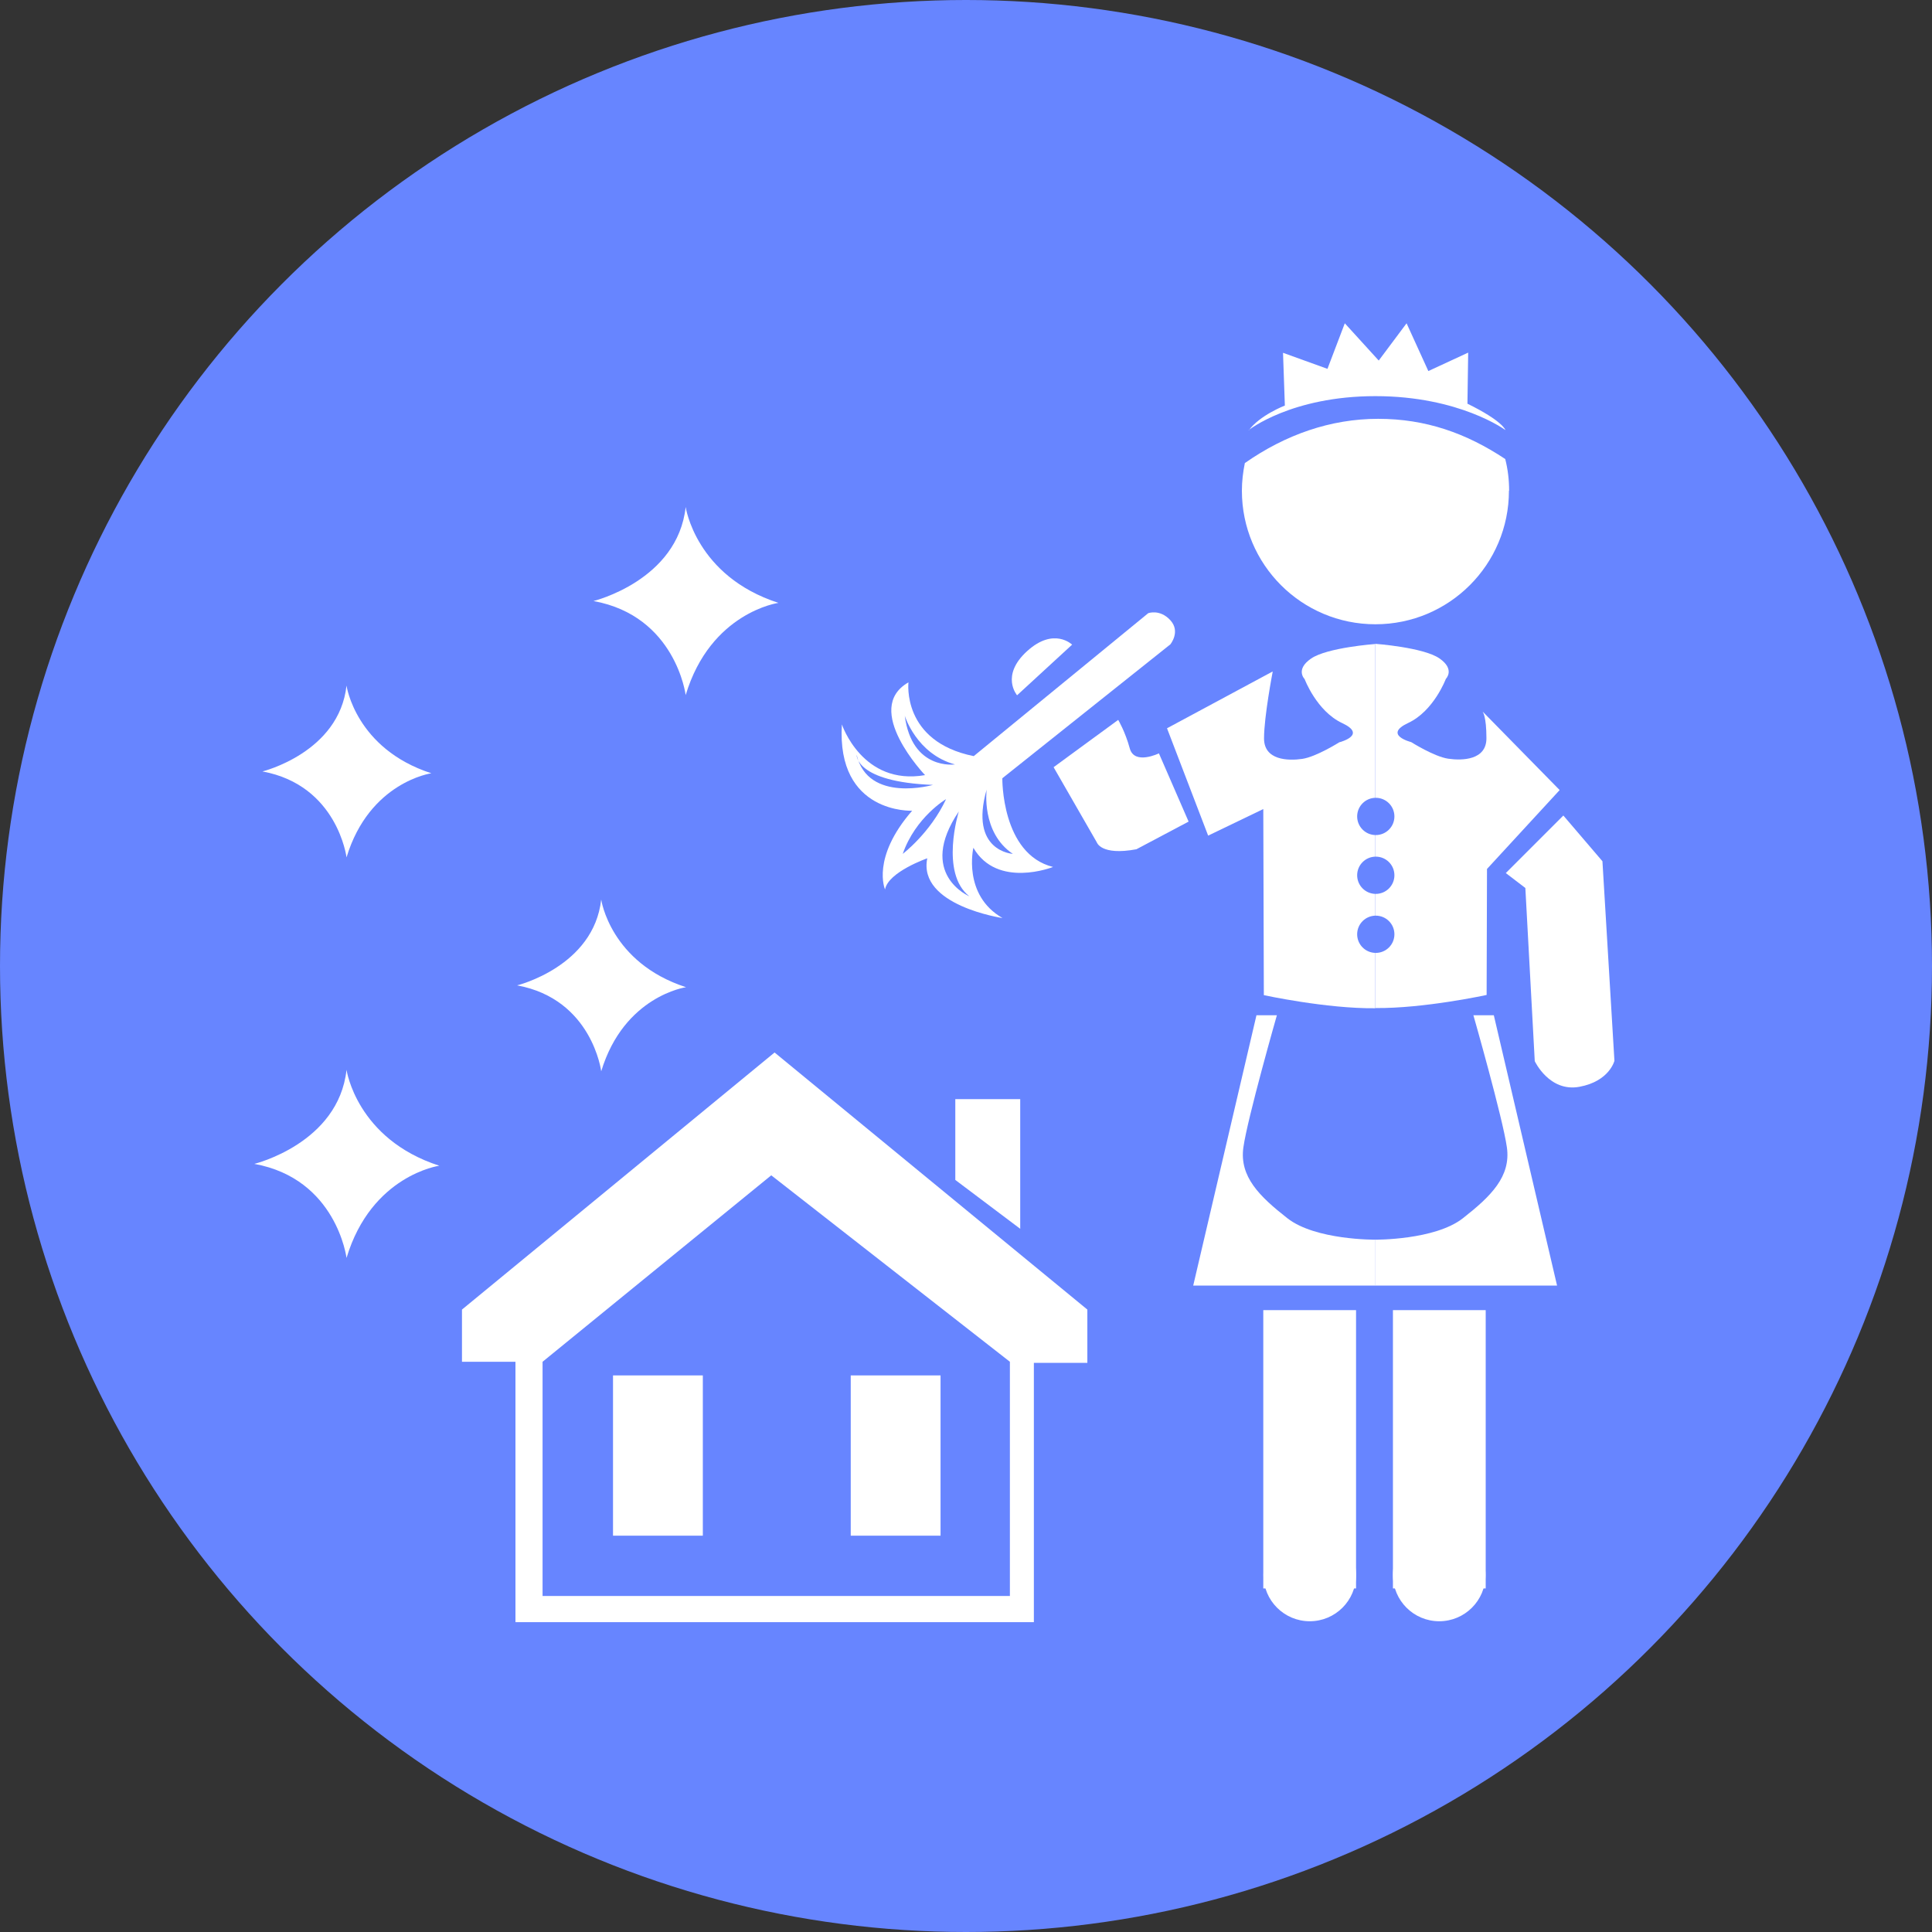 <?xml version="1.0" encoding="UTF-8"?>
<svg id="Layer_1" data-name="Layer 1" xmlns="http://www.w3.org/2000/svg" width="36.96mm" height="36.96mm" viewBox="0 0 104.76 104.76">
  <rect x="0" y="0" width="104.76" height="104.76" fill="#333333" stroke="none"/>
  <g id="Layer_5" data-name="Layer 5">
    <circle cx="52.38" cy="52.38" r="52.38" fill="#6785ff"/>
    <g>
      <path d="M62.26,33.25s.63-.24,1.2.38,0,1.31,0,1.31l-9.11,7.26s-.06,4.11,2.75,4.81c0,0-3.02,1.2-4.32-1.04,0,0-.6,2.56,1.58,3.81,0,0-4.6-.68-4.08-3.24,0,0-2.12.74-2.29,1.69,0,0-.76-1.71,1.47-4.27,0,0-4.11.19-3.81-4.68,0,0,1.11,3.34,4.51,2.75,0,0-3.43-3.59-.9-5.03,0,0-.38,3.21,3.54,4l9.46-7.75h0Z" fill="#fff"/>
      <path d="M81.82,26.61c0,4-3.24,7.24-7.24,7.24s-7.24-3.24-7.24-7.24c0-.51.06-1.01.16-1.5,2.2-1.54,4.65-2.4,7.23-2.4s4.78.78,6.89,2.18c.14.55.21,1.12.21,1.72h0Z" fill="#fff"/>
      <path d="M67.71,23.32s2.31-1.84,6.87-1.84,7.05,1.84,7.05,1.84c0,0-.14-.49-2.06-1.43l.04-2.77-2.16,1-1.18-2.59-1.51,2.02-1.84-2.02-.94,2.47-2.41-.87.1,2.86s-1.37.53-1.96,1.35h0Z" fill="#fff"/>
      <path d="M58.14,34.95l-2.99,2.75s-.92-1.06.54-2.39,2.45-.35,2.45-.35h0Z" fill="#fff"/>
      <path d="M60.64,39.03l-3.51,2.57,2.34,4.07s.22.74,2.15.38l2.83-1.5-1.61-3.7s-1.33.65-1.58-.27-.63-1.55-.63-1.55h0Z" fill="#fff"/>
      <path d="M68.99,36.42l-5.71,3.07,2.23,5.82,2.99-1.44.03,10.09s3.4.74,6.04.71v-19.75s-2.61.19-3.48.79-.35,1.11-.35,1.11c0,0,.65,1.74,2.04,2.39s-.16,1.04-.16,1.04c0,0-1.25.79-2.01.9s-2.07.08-2.07-1.11.47-3.62.47-3.62h0Z" fill="#fff"/>
      <path d="M80.41,38.6l4.16,4.24-4.42,4.8.49-3.78-.03,10.09s-3.4.74-6.04.71v-19.75s2.61.19,3.48.79.35,1.11.35,1.11c0,0-.65,1.74-2.04,2.39s.16,1.04.16,1.04c0,0,1.25.79,2.01.9s2.07.08,2.07-1.11-.2-1.43-.2-1.43h0Z" fill="#fff"/>
      <g>
        <rect x="68.5" y="71.04" width="5.03" height="15.09" fill="#fff"/>
        <circle cx="71.02" cy="85.4" r="2.51" fill="#fff"/>
      </g>
      <g>
        <rect x="75.53" y="71.04" width="5.03" height="15.09" fill="#fff"/>
        <circle cx="78.04" cy="85.4" r="2.51" fill="#fff"/>
      </g>
      <path d="M69.24,55.05h-1.11l-3.43,14.66h9.87v-2.49s-3.24.03-4.76-1.16-2.61-2.26-2.39-3.84,1.82-7.18,1.82-7.18h0Z" fill="#fff"/>
      <path d="M79.89,55.05h1.11l3.43,14.66h-9.87v-2.49s3.24.03,4.76-1.16,2.61-2.26,2.39-3.84-1.82-7.18-1.82-7.18h0Z" fill="#fff"/>
      <path d="M53.5,42.81s-.31,2.33,1.42,3.49c0,0-2.38-.13-1.42-3.49Z" fill="#6785ff"/>
      <path d="M51.99,44s-1.04,3.34.57,4.6c0,0-2.86-1.2-.57-4.6Z" fill="#6785ff"/>
      <path d="M48.95,46.3s1.5-1.14,2.35-2.97c0,0-1.66.98-2.35,2.97Z" fill="#6785ff"/>
      <path d="M46.45,40.93s-.08,1.47,4.14,1.63c0,0-3.52,1.01-4.14-1.63Z" fill="#6785ff"/>
      <path d="M49.06,38.81s.63,2.07,2.72,2.64c0,0-2.33.34-2.72-2.64Z" fill="#6785ff"/>
      <path d="M84.77,44.22l2.12,2.48.65,10.82s-.27,1.11-1.9,1.41-2.42-1.39-2.42-1.39l-.51-9.39-1.06-.81,3.13-3.13h0Z" fill="#fff"/>
      <circle cx="74.6" cy="47.46" r="1.01" fill="#6785ff"/>
      <circle cx="74.6" cy="50.66" r="1.01" fill="#6785ff"/>
      <circle cx="74.6" cy="44.27" r="1.01" fill="#6785ff"/>
    </g>
  </g>
  <g id="Layer_4" data-name="Layer 4">
    <path d="M32.6,48.78s.49,3.42,4.6,4.75c0,0-3.36.47-4.6,4.56,0,0-.49-3.91-4.56-4.66,0,0,4.16-1.02,4.56-4.66h0Z" fill="#fff"/>
    <path d="M18.79,58.01s.54,3.75,5.03,5.2c0,0-3.68.51-5.03,5,0,0-.54-4.29-5-5.1,0,0,4.56-1.11,5-5.1h0Z" fill="#fff"/>
    <path d="M37.18,27.49s.54,3.75,5.03,5.2c0,0-3.68.51-5.03,5,0,0-.54-4.29-5-5.1,0,0,4.56-1.11,5-5.1h0Z" fill="#fff"/>
    <path d="M18.79,37.18s.49,3.42,4.6,4.75c0,0-3.36.47-4.6,4.56,0,0-.49-3.91-4.56-4.66,0,0,4.16-1.02,4.56-4.66h0Z" fill="#fff"/>
    <g>
      <polygon points="25.05 71.01 25.05 73.84 27.95 73.84 27.95 87.96 56.06 87.96 56.06 73.9 58.96 73.9 58.96 71.01 42 57.07 25.05 71.01" fill="#fff"/>
      <polygon points="29.42 73.84 29.42 86.54 54.76 86.54 54.76 73.84 41.82 63.73 29.42 73.84" fill="#6785ff"/>
      <polygon points="51.8 59.6 55.32 59.6 55.32 66.63 51.8 63.98 51.8 59.6" fill="#fff"/>
      <rect x="33.24" y="74.58" width="4.87" height="8.69" fill="#fff"/>
      <rect x="46.13" y="74.58" width="4.87" height="8.69" fill="#fff"/>
    </g>
  </g>
</svg>